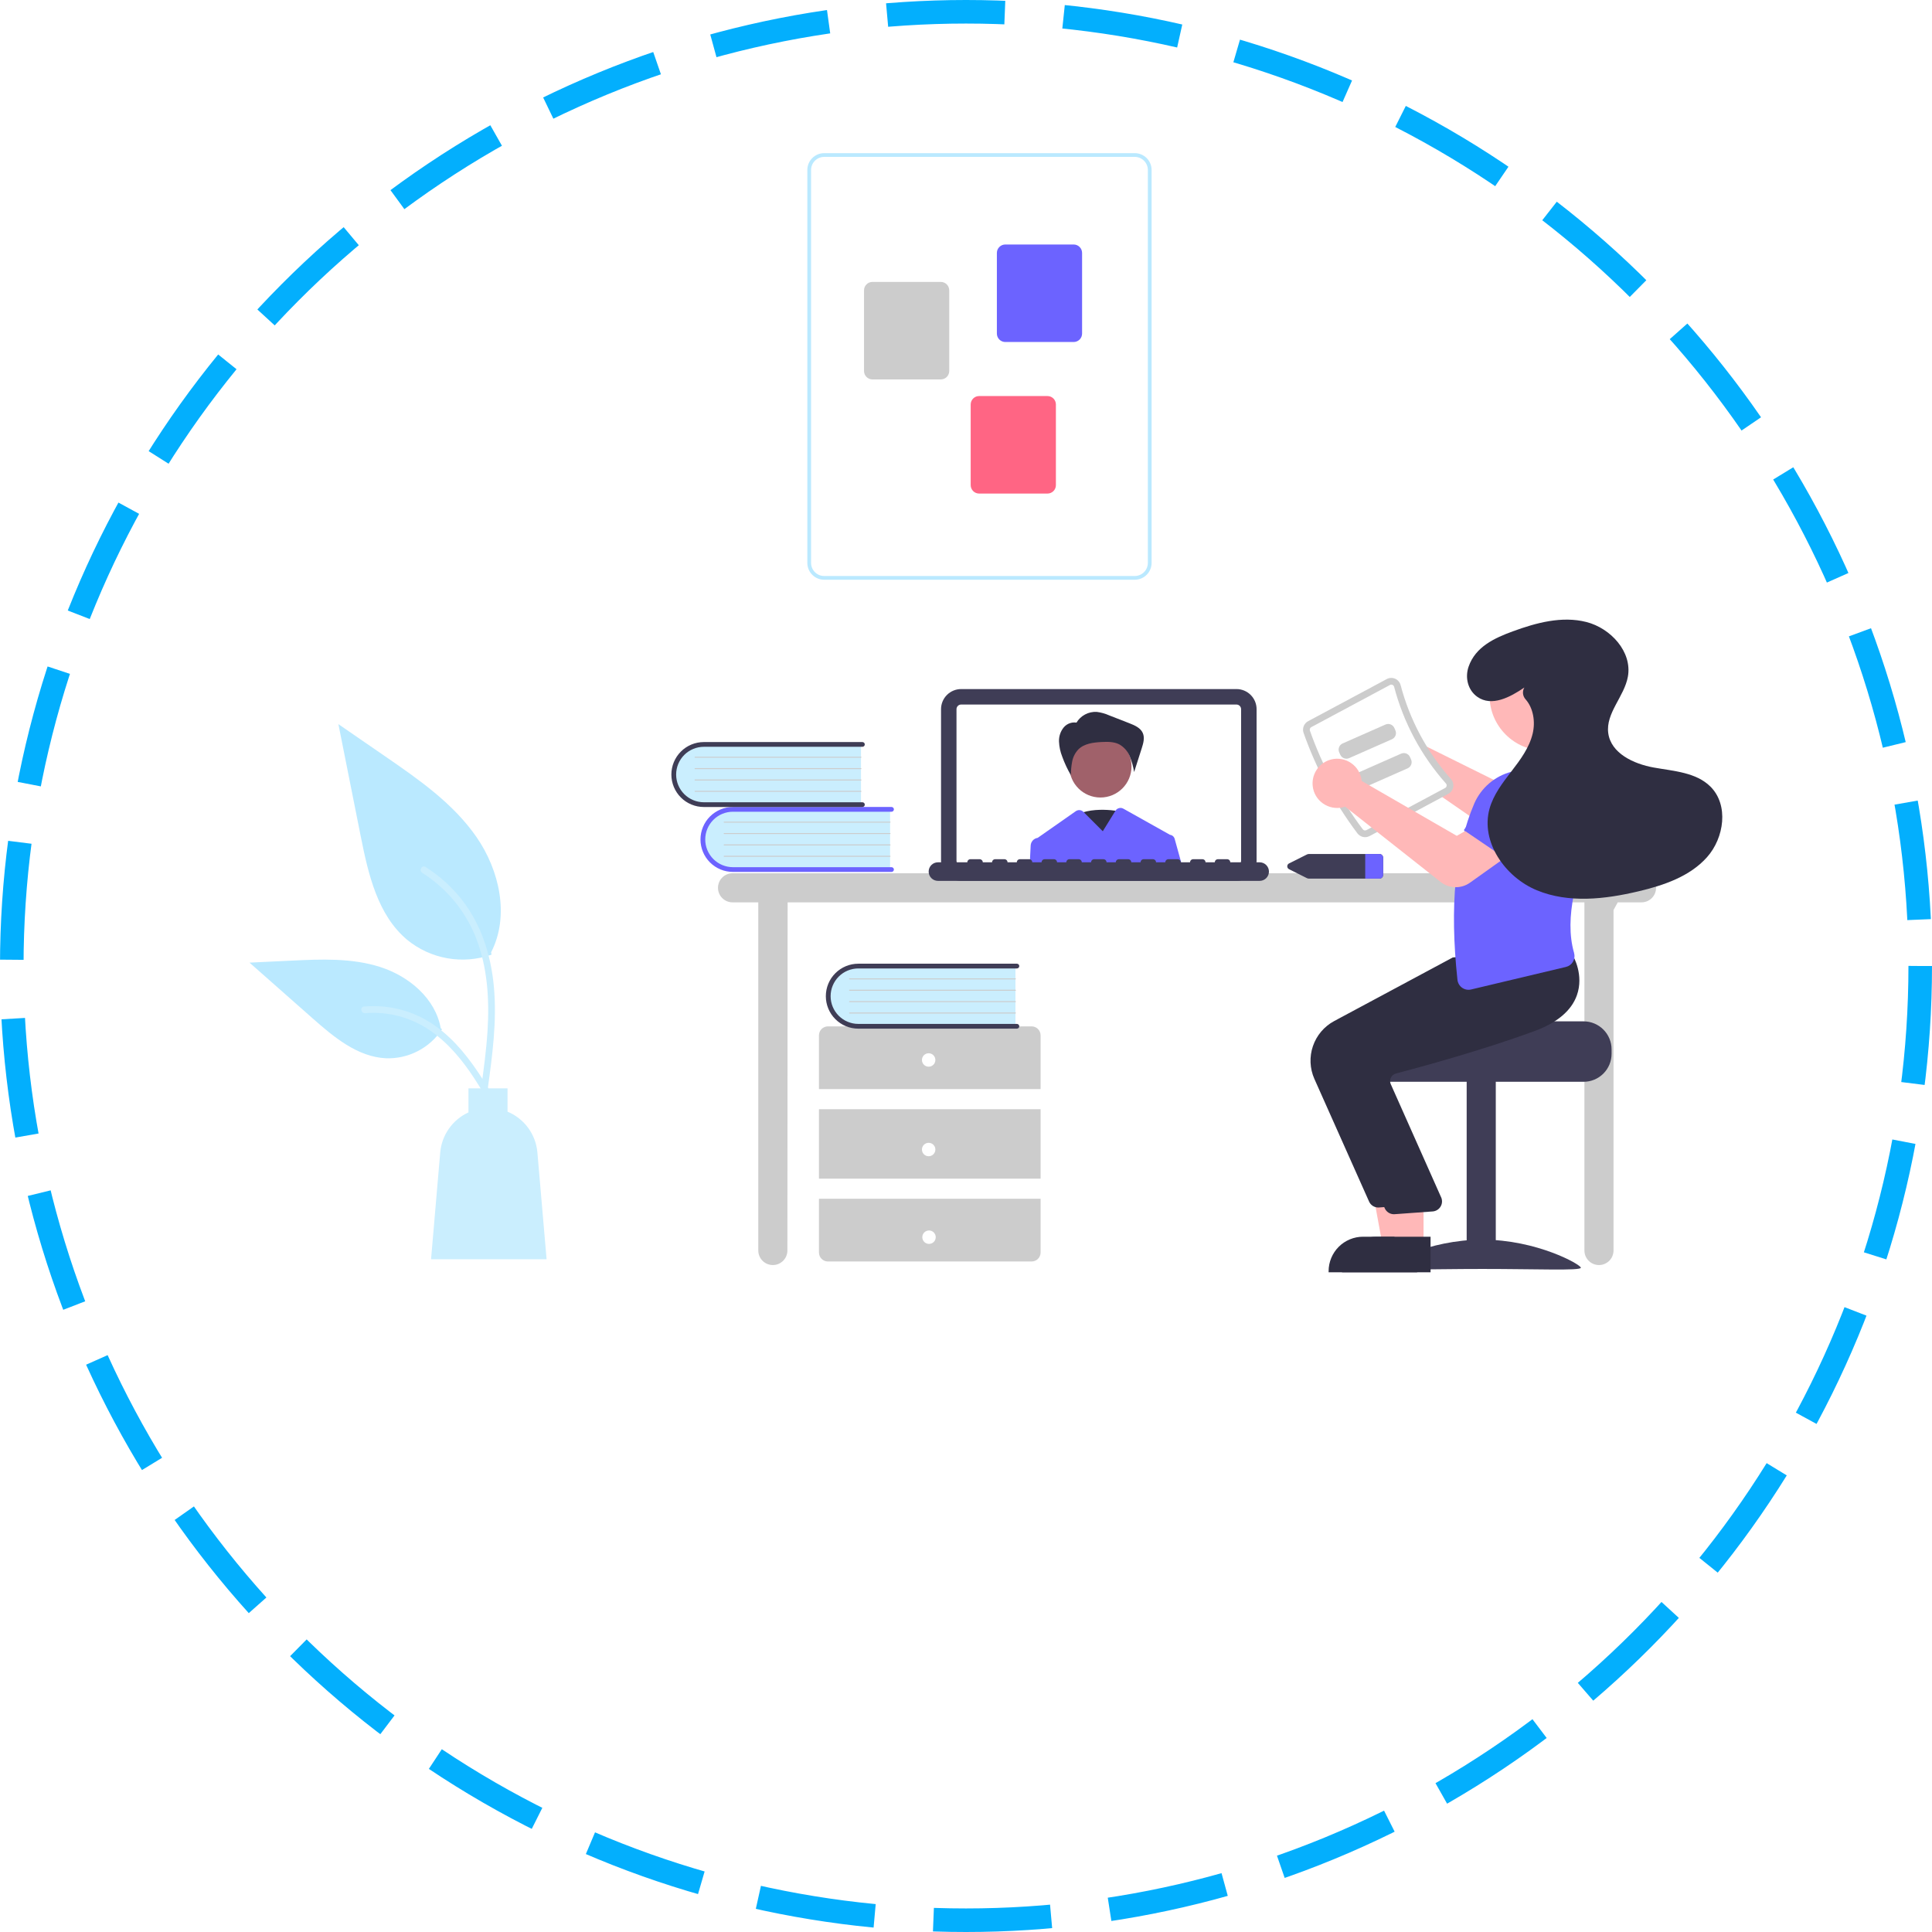 <svg width="164" height="164" viewBox="0 0 164 164" fill="none" xmlns="http://www.w3.org/2000/svg">
<g filter="url(#filter0_dd)">
<circle cx="82" cy="82" r="73" fill="white"/>
</g>
<circle cx="82" cy="82" r="81" stroke="#03AFFD" stroke-width="2" stroke-dasharray="10 5"/>
<path d="M139.342 74.127H62.183C61.855 74.127 61.541 74.257 61.309 74.489C61.077 74.72 60.947 75.034 60.947 75.362C60.947 75.69 61.077 76.004 61.309 76.236C61.541 76.467 61.855 76.597 62.183 76.597H64.368V106.15C64.368 106.477 64.498 106.791 64.73 107.023C64.962 107.255 65.276 107.385 65.603 107.385C65.931 107.385 66.245 107.255 66.477 107.023C66.709 106.791 66.839 106.477 66.839 106.15L66.858 76.597H134.495V106.15C134.495 106.477 134.625 106.791 134.857 107.023C135.089 107.255 135.403 107.385 135.731 107.385C136.058 107.385 136.372 107.255 136.604 107.023C136.836 106.791 136.966 106.477 136.966 106.15V77.249L137.325 76.597H139.342C139.669 76.597 139.983 76.467 140.215 76.236C140.447 76.004 140.577 75.69 140.577 75.362C140.577 75.034 140.447 74.72 140.215 74.489C139.983 74.257 139.669 74.127 139.342 74.127V74.127Z" fill="#CCCCCC"/>
<path d="M104.96 74.773H81.588C81.135 74.773 80.701 74.593 80.381 74.273C80.061 73.953 79.881 73.519 79.881 73.066V60.198C79.881 59.746 80.061 59.312 80.381 58.992C80.701 58.672 81.135 58.492 81.588 58.492H104.96C105.413 58.492 105.847 58.672 106.167 58.992C106.487 59.312 106.667 59.746 106.667 60.198V73.066C106.667 73.519 106.487 73.953 106.167 74.273C105.847 74.593 105.413 74.773 104.96 74.773V74.773Z" fill="#3F3D56"/>
<path d="M104.959 59.805H81.587C81.483 59.806 81.382 59.847 81.309 59.921C81.235 59.995 81.194 60.095 81.193 60.199V73.067C81.194 73.171 81.235 73.271 81.309 73.345C81.382 73.418 81.483 73.46 81.587 73.46H104.959C105.063 73.46 105.163 73.418 105.237 73.345C105.31 73.271 105.352 73.171 105.352 73.067V60.199C105.352 60.095 105.31 59.995 105.237 59.921C105.163 59.847 105.063 59.806 104.959 59.805V59.805Z" fill="white"/>
<path d="M95.267 68.915C95.267 68.915 92.469 68.271 90.93 69.453C89.391 70.635 92.889 73.321 92.889 73.321L95.267 68.915Z" fill="#2F2E41"/>
<path d="M93.411 67.698C94.868 67.698 96.05 66.516 96.05 65.058C96.05 63.601 94.868 62.419 93.411 62.419C91.953 62.419 90.772 63.601 90.772 65.058C90.772 66.516 91.953 67.698 93.411 67.698Z" fill="#A0616A"/>
<path d="M91.369 61.354C91.545 61.055 91.8 60.811 92.107 60.648C92.413 60.485 92.758 60.41 93.104 60.431C93.466 60.476 93.819 60.575 94.152 60.724L95.877 61.397C96.324 61.572 96.813 61.785 97.007 62.223C97.186 62.63 97.052 63.1 96.916 63.523L96.271 65.537C96.199 65.081 96.077 64.635 95.905 64.207C95.731 63.776 95.415 63.416 95.011 63.187C94.563 62.957 94.035 62.962 93.531 62.986C92.819 63.021 92.044 63.111 91.538 63.614C91.269 63.899 91.087 64.255 91.013 64.64C90.939 65.023 90.903 65.412 90.903 65.801C90.61 65.299 90.364 64.772 90.167 64.225C90.005 63.818 89.913 63.386 89.894 62.949C89.877 62.507 90.023 62.075 90.305 61.735C90.448 61.569 90.635 61.446 90.844 61.38C91.053 61.314 91.277 61.308 91.489 61.362L91.369 61.354Z" fill="#2F2E41"/>
<path d="M99.712 71.204C99.687 71.115 99.636 71.035 99.567 70.975C99.496 70.914 99.41 70.876 99.318 70.864C99.312 70.86 99.306 70.856 99.299 70.853L95.359 68.645C95.247 68.582 95.115 68.564 94.99 68.597C94.865 68.629 94.757 68.708 94.689 68.817L93.611 70.562L91.988 68.939L91.963 68.913C91.879 68.83 91.769 68.779 91.652 68.768C91.535 68.758 91.417 68.79 91.321 68.857L88.083 71.124C88.077 71.124 88.071 71.126 88.066 71.126C87.911 71.152 87.769 71.23 87.665 71.347C87.56 71.465 87.498 71.614 87.49 71.771L87.406 73.46H100.337L99.712 71.204Z" fill="#6C63FF"/>
<path d="M106.928 73.198H104.433C104.433 73.128 104.406 73.061 104.356 73.012C104.307 72.963 104.24 72.935 104.171 72.935H103.383C103.313 72.935 103.246 72.963 103.197 73.012C103.148 73.061 103.12 73.128 103.12 73.198H102.332C102.332 73.128 102.305 73.061 102.256 73.012C102.206 72.963 102.139 72.935 102.07 72.935H101.282C101.212 72.935 101.146 72.963 101.096 73.012C101.047 73.061 101.019 73.128 101.019 73.198H100.232C100.232 73.128 100.204 73.061 100.155 73.012C100.105 72.963 100.039 72.935 99.969 72.935H99.181C99.112 72.935 99.045 72.963 98.995 73.012C98.946 73.061 98.918 73.128 98.918 73.198H98.131C98.131 73.128 98.103 73.061 98.054 73.012C98.004 72.963 97.938 72.935 97.868 72.935H97.08C97.011 72.935 96.944 72.963 96.895 73.012C96.845 73.061 96.818 73.128 96.818 73.198H96.03C96.03 73.128 96.002 73.061 95.953 73.012C95.904 72.963 95.837 72.935 95.767 72.935H94.979C94.91 72.935 94.843 72.963 94.794 73.012C94.744 73.061 94.717 73.128 94.717 73.198H93.929C93.929 73.128 93.901 73.061 93.852 73.012C93.803 72.963 93.736 72.935 93.666 72.935H92.879C92.809 72.935 92.742 72.963 92.693 73.012C92.644 73.061 92.616 73.128 92.616 73.198H91.828C91.828 73.128 91.8 73.061 91.751 73.012C91.702 72.963 91.635 72.935 91.565 72.935H90.778C90.708 72.935 90.641 72.963 90.592 73.012C90.543 73.061 90.515 73.128 90.515 73.198H89.727C89.727 73.128 89.7 73.061 89.65 73.012C89.601 72.963 89.534 72.935 89.465 72.935H88.677C88.607 72.935 88.54 72.963 88.491 73.012C88.442 73.061 88.414 73.128 88.414 73.198H87.626C87.626 73.128 87.599 73.061 87.549 73.012C87.5 72.963 87.433 72.935 87.364 72.935H86.576C86.506 72.935 86.439 72.963 86.39 73.012C86.341 73.061 86.313 73.128 86.313 73.198H85.525C85.525 73.128 85.498 73.061 85.448 73.012C85.399 72.963 85.332 72.935 85.263 72.935H84.475C84.405 72.935 84.338 72.963 84.289 73.012C84.24 73.061 84.212 73.128 84.212 73.198H83.424C83.424 73.128 83.397 73.061 83.348 73.012C83.298 72.963 83.232 72.935 83.162 72.935H82.374C82.304 72.935 82.238 72.963 82.188 73.012C82.139 73.061 82.112 73.128 82.112 73.198H79.617C79.408 73.198 79.208 73.281 79.06 73.429C78.913 73.577 78.83 73.777 78.83 73.986C78.83 74.195 78.913 74.395 79.06 74.542C79.208 74.69 79.408 74.773 79.617 74.774H106.928C107.137 74.774 107.337 74.691 107.485 74.543C107.633 74.395 107.716 74.195 107.716 73.986C107.716 73.777 107.633 73.576 107.485 73.429C107.337 73.281 107.137 73.198 106.928 73.198V73.198Z" fill="#3F3D56"/>
<path d="M75.556 68.623V73.854H62.45C62.099 73.866 61.749 73.808 61.421 73.681C61.093 73.556 60.794 73.365 60.541 73.121C60.288 72.877 60.087 72.584 59.95 72.261C59.813 71.937 59.742 71.59 59.742 71.238C59.742 70.887 59.813 70.539 59.95 70.216C60.087 69.892 60.288 69.6 60.541 69.356C60.794 69.112 61.093 68.921 61.421 68.795C61.749 68.669 62.099 68.611 62.45 68.623H75.556Z" fill="#CAEEFE"/>
<path d="M75.879 73.813C75.879 73.867 75.858 73.918 75.82 73.955C75.782 73.993 75.731 74.014 75.678 74.014H62.217C61.486 74.014 60.785 73.724 60.268 73.207C59.751 72.69 59.461 71.989 59.461 71.258C59.461 70.527 59.751 69.826 60.268 69.309C60.785 68.792 61.486 68.501 62.217 68.501H75.678C75.731 68.501 75.782 68.523 75.82 68.56C75.858 68.598 75.879 68.649 75.879 68.703C75.879 68.756 75.858 68.807 75.82 68.845C75.782 68.883 75.731 68.904 75.678 68.904H62.217C61.593 68.904 60.995 69.153 60.554 69.594C60.113 70.035 59.865 70.634 59.865 71.258C59.865 71.882 60.113 72.48 60.554 72.922C60.995 73.363 61.593 73.611 62.217 73.612H75.678C75.731 73.612 75.782 73.633 75.82 73.671C75.858 73.709 75.879 73.76 75.879 73.813V73.813Z" fill="#6C63FF"/>
<path d="M75.556 69.83H61.472C61.467 69.83 61.462 69.829 61.457 69.827C61.452 69.825 61.447 69.822 61.444 69.818C61.44 69.814 61.437 69.81 61.435 69.805C61.433 69.8 61.432 69.795 61.432 69.79C61.432 69.784 61.433 69.779 61.435 69.774C61.437 69.769 61.44 69.765 61.444 69.761C61.447 69.757 61.452 69.754 61.457 69.752C61.462 69.75 61.467 69.749 61.472 69.749H75.556C75.567 69.749 75.577 69.754 75.584 69.761C75.592 69.769 75.596 69.779 75.596 69.79C75.596 69.8 75.592 69.81 75.584 69.818C75.577 69.825 75.567 69.83 75.556 69.83V69.83Z" fill="#CCCCCC"/>
<path d="M75.556 70.796H61.472C61.467 70.796 61.462 70.795 61.457 70.793C61.452 70.791 61.447 70.788 61.444 70.784C61.44 70.78 61.437 70.776 61.435 70.771C61.433 70.766 61.432 70.761 61.432 70.755C61.432 70.75 61.433 70.745 61.435 70.74C61.437 70.735 61.44 70.731 61.444 70.727C61.447 70.723 61.452 70.72 61.457 70.718C61.462 70.716 61.467 70.715 61.472 70.715H75.556C75.567 70.715 75.577 70.719 75.584 70.727C75.592 70.734 75.596 70.745 75.596 70.755C75.596 70.766 75.592 70.776 75.584 70.784C75.577 70.791 75.567 70.796 75.556 70.796V70.796Z" fill="#CCCCCC"/>
<path d="M75.556 71.761H61.472C61.467 71.761 61.462 71.76 61.457 71.758C61.452 71.756 61.447 71.753 61.444 71.749C61.44 71.746 61.437 71.741 61.435 71.736C61.433 71.731 61.432 71.726 61.432 71.721C61.432 71.715 61.433 71.71 61.435 71.705C61.437 71.7 61.44 71.696 61.444 71.692C61.447 71.688 61.452 71.685 61.457 71.683C61.462 71.681 61.467 71.68 61.472 71.68H75.556C75.567 71.68 75.577 71.685 75.584 71.692C75.592 71.7 75.596 71.71 75.596 71.721C75.596 71.731 75.592 71.742 75.584 71.749C75.577 71.757 75.567 71.761 75.556 71.761V71.761Z" fill="#CCCCCC"/>
<path d="M75.556 72.727H61.472C61.467 72.727 61.462 72.726 61.457 72.724C61.452 72.722 61.447 72.719 61.444 72.715C61.44 72.712 61.437 72.707 61.435 72.702C61.433 72.697 61.432 72.692 61.432 72.687C61.432 72.681 61.433 72.676 61.435 72.671C61.437 72.666 61.44 72.662 61.444 72.658C61.447 72.654 61.452 72.651 61.457 72.65C61.462 72.647 61.467 72.646 61.472 72.647H75.556C75.567 72.647 75.577 72.651 75.584 72.658C75.592 72.666 75.596 72.676 75.596 72.687C75.596 72.697 75.592 72.707 75.584 72.715C75.577 72.723 75.567 72.727 75.556 72.727Z" fill="#CCCCCC"/>
<path d="M73.086 63.111V68.342H59.98C59.629 68.354 59.279 68.296 58.95 68.17C58.623 68.044 58.323 67.853 58.071 67.609C57.818 67.365 57.617 67.073 57.48 66.749C57.342 66.426 57.272 66.078 57.272 65.727C57.272 65.375 57.342 65.027 57.48 64.704C57.617 64.381 57.818 64.088 58.071 63.844C58.323 63.6 58.623 63.409 58.95 63.283C59.279 63.157 59.629 63.099 59.98 63.111H73.086Z" fill="#CAEEFE"/>
<path d="M73.408 68.302C73.408 68.356 73.387 68.407 73.349 68.444C73.311 68.482 73.26 68.503 73.207 68.503H59.747C59.385 68.503 59.026 68.432 58.692 68.293C58.357 68.155 58.053 67.952 57.798 67.696C57.542 67.44 57.339 67.136 57.2 66.802C57.062 66.467 56.99 66.109 56.99 65.747C56.99 65.385 57.062 65.026 57.2 64.692C57.339 64.358 57.542 64.054 57.798 63.798C58.053 63.542 58.357 63.339 58.692 63.2C59.026 63.062 59.385 62.99 59.747 62.99H73.207C73.26 62.99 73.311 63.012 73.349 63.049C73.387 63.087 73.408 63.138 73.408 63.192C73.408 63.245 73.387 63.296 73.349 63.334C73.311 63.372 73.26 63.393 73.207 63.393H59.747C59.123 63.393 58.525 63.642 58.084 64.083C57.642 64.525 57.395 65.123 57.395 65.747C57.395 66.371 57.642 66.969 58.084 67.411C58.525 67.852 59.123 68.1 59.747 68.101H73.207C73.26 68.101 73.311 68.122 73.349 68.16C73.387 68.198 73.408 68.249 73.408 68.302V68.302Z" fill="#3F3D56"/>
<path d="M73.085 64.319H59.002C58.996 64.319 58.991 64.317 58.986 64.316C58.981 64.314 58.977 64.311 58.973 64.307C58.969 64.303 58.966 64.299 58.964 64.294C58.962 64.289 58.961 64.284 58.961 64.278C58.961 64.273 58.962 64.268 58.964 64.263C58.966 64.258 58.969 64.254 58.973 64.25C58.977 64.246 58.981 64.243 58.986 64.241C58.991 64.239 58.996 64.238 59.002 64.238H73.085C73.096 64.238 73.106 64.242 73.114 64.25C73.121 64.257 73.125 64.268 73.125 64.278C73.125 64.289 73.121 64.299 73.114 64.307C73.106 64.314 73.096 64.318 73.085 64.319V64.319Z" fill="#CCCCCC"/>
<path d="M73.085 65.284H59.002C58.996 65.284 58.991 65.283 58.986 65.281C58.981 65.279 58.977 65.276 58.973 65.273C58.969 65.269 58.966 65.264 58.964 65.26C58.962 65.255 58.961 65.249 58.961 65.244C58.961 65.239 58.962 65.234 58.964 65.229C58.966 65.224 58.969 65.219 58.973 65.216C58.977 65.212 58.981 65.209 58.986 65.207C58.991 65.205 58.996 65.204 59.002 65.204H73.085C73.096 65.204 73.106 65.208 73.114 65.216C73.121 65.223 73.125 65.234 73.125 65.244C73.125 65.255 73.121 65.265 73.114 65.272C73.106 65.28 73.096 65.284 73.085 65.284V65.284Z" fill="#CCCCCC"/>
<path d="M73.085 66.25H59.002C58.996 66.25 58.991 66.249 58.986 66.247C58.981 66.245 58.977 66.242 58.973 66.238C58.969 66.234 58.966 66.23 58.964 66.225C58.962 66.22 58.961 66.215 58.961 66.209C58.961 66.204 58.962 66.199 58.964 66.194C58.966 66.189 58.969 66.185 58.973 66.181C58.977 66.177 58.981 66.174 58.986 66.172C58.991 66.17 58.996 66.169 59.002 66.169H73.085C73.096 66.169 73.106 66.174 73.114 66.181C73.121 66.189 73.125 66.199 73.125 66.209C73.125 66.22 73.121 66.23 73.114 66.238C73.106 66.245 73.096 66.25 73.085 66.25V66.25Z" fill="#CCCCCC"/>
<path d="M73.085 67.215H59.002C58.996 67.215 58.991 67.214 58.986 67.212C58.981 67.21 58.977 67.207 58.973 67.204C58.969 67.2 58.966 67.195 58.964 67.191C58.962 67.186 58.961 67.18 58.961 67.175C58.961 67.17 58.962 67.164 58.964 67.159C58.966 67.155 58.969 67.15 58.973 67.147C58.977 67.143 58.981 67.14 58.986 67.138C58.991 67.136 58.996 67.135 59.002 67.135H73.085C73.096 67.135 73.106 67.139 73.114 67.147C73.121 67.154 73.125 67.164 73.125 67.175C73.125 67.186 73.121 67.196 73.114 67.203C73.106 67.211 73.096 67.215 73.085 67.215Z" fill="#CCCCCC"/>
<path d="M88.332 92.448V87.887C88.332 87.685 88.252 87.492 88.109 87.349C87.967 87.207 87.774 87.126 87.572 87.126H70.278C70.076 87.126 69.883 87.207 69.74 87.349C69.598 87.492 69.518 87.685 69.518 87.887V92.448H88.332Z" fill="#CCCCCC"/>
<path d="M88.332 94.158H69.518V100.05H88.332V94.158Z" fill="#CCCCCC"/>
<path d="M69.518 101.76V106.321C69.518 106.523 69.598 106.716 69.74 106.859C69.883 107.001 70.076 107.082 70.278 107.082H87.572C87.774 107.082 87.967 107.001 88.109 106.859C88.252 106.716 88.332 106.523 88.332 106.321V101.76H69.518Z" fill="#CCCCCC"/>
<path d="M78.83 90.547C79.145 90.547 79.4 90.292 79.4 89.977C79.4 89.662 79.145 89.407 78.83 89.407C78.515 89.407 78.26 89.662 78.26 89.977C78.26 90.292 78.515 90.547 78.83 90.547Z" fill="white"/>
<path d="M78.83 98.149C79.145 98.149 79.4 97.894 79.4 97.579C79.4 97.264 79.145 97.009 78.83 97.009C78.515 97.009 78.26 97.264 78.26 97.579C78.26 97.894 78.515 98.149 78.83 98.149Z" fill="white"/>
<path d="M78.861 105.59C79.176 105.59 79.431 105.335 79.431 105.02C79.431 104.705 79.176 104.45 78.861 104.45C78.546 104.45 78.291 104.705 78.291 105.02C78.291 105.335 78.546 105.59 78.861 105.59Z" fill="white"/>
<path d="M86.199 81.926V87.157H73.093C72.742 87.169 72.392 87.111 72.064 86.985C71.736 86.859 71.436 86.668 71.184 86.424C70.931 86.18 70.73 85.887 70.593 85.564C70.456 85.241 70.385 84.893 70.385 84.541C70.385 84.19 70.456 83.842 70.593 83.519C70.73 83.195 70.931 82.903 71.184 82.659C71.436 82.415 71.736 82.224 72.064 82.098C72.392 81.972 72.742 81.914 73.093 81.926H86.199Z" fill="#CAEEFE"/>
<path d="M86.522 87.117C86.522 87.17 86.501 87.221 86.463 87.259C86.425 87.297 86.374 87.318 86.32 87.318H72.86C72.498 87.318 72.139 87.247 71.805 87.109C71.47 86.971 71.166 86.767 70.91 86.511C70.653 86.255 70.45 85.951 70.312 85.617C70.173 85.282 70.102 84.924 70.102 84.562C70.102 84.199 70.173 83.841 70.312 83.506C70.45 83.172 70.653 82.868 70.91 82.612C71.166 82.356 71.47 82.153 71.805 82.014C72.139 81.876 72.498 81.805 72.86 81.805H86.32C86.374 81.805 86.425 81.826 86.463 81.864C86.501 81.902 86.522 81.953 86.522 82.006C86.522 82.06 86.501 82.111 86.463 82.149C86.425 82.186 86.374 82.208 86.32 82.208H72.86C72.236 82.208 71.638 82.456 71.197 82.898C70.756 83.339 70.508 83.938 70.508 84.562C70.508 85.186 70.756 85.784 71.197 86.225C71.638 86.667 72.236 86.915 72.86 86.916H86.32C86.374 86.916 86.425 86.937 86.463 86.975C86.501 87.012 86.522 87.064 86.522 87.117V87.117Z" fill="#3F3D56"/>
<path d="M86.199 83.133H72.115C72.109 83.133 72.104 83.132 72.099 83.13C72.094 83.128 72.09 83.125 72.086 83.121C72.082 83.118 72.079 83.113 72.077 83.108C72.075 83.103 72.074 83.098 72.074 83.093C72.074 83.087 72.075 83.082 72.077 83.077C72.079 83.072 72.082 83.068 72.086 83.064C72.09 83.06 72.094 83.058 72.099 83.055C72.104 83.053 72.109 83.052 72.115 83.052H86.199C86.209 83.053 86.219 83.057 86.227 83.064C86.234 83.072 86.239 83.082 86.239 83.093C86.239 83.103 86.234 83.114 86.227 83.121C86.219 83.129 86.209 83.133 86.199 83.133V83.133Z" fill="#CCCCCC"/>
<path d="M86.199 84.099H72.115C72.109 84.099 72.104 84.098 72.099 84.096C72.094 84.094 72.09 84.091 72.086 84.087C72.082 84.083 72.079 84.079 72.077 84.074C72.075 84.069 72.074 84.064 72.074 84.059C72.074 84.053 72.075 84.048 72.077 84.043C72.079 84.038 72.082 84.034 72.086 84.03C72.09 84.026 72.094 84.023 72.099 84.021C72.104 84.019 72.109 84.018 72.115 84.018H86.199C86.209 84.018 86.219 84.023 86.227 84.03C86.234 84.038 86.239 84.048 86.239 84.059C86.239 84.069 86.234 84.079 86.227 84.087C86.219 84.094 86.209 84.099 86.199 84.099V84.099Z" fill="#CCCCCC"/>
<path d="M86.199 85.065H72.115C72.109 85.065 72.104 85.064 72.099 85.062C72.094 85.06 72.09 85.057 72.086 85.053C72.082 85.049 72.079 85.045 72.077 85.04C72.075 85.035 72.074 85.03 72.074 85.024C72.074 85.019 72.075 85.014 72.077 85.009C72.079 85.004 72.082 85 72.086 84.996C72.09 84.992 72.094 84.989 72.099 84.987C72.104 84.985 72.109 84.984 72.115 84.984H86.199C86.209 84.984 86.219 84.989 86.227 84.996C86.234 85.004 86.239 85.014 86.239 85.024C86.239 85.035 86.234 85.045 86.227 85.053C86.219 85.06 86.209 85.064 86.199 85.065V85.065Z" fill="#CCCCCC"/>
<path d="M86.199 86.03H72.115C72.109 86.03 72.104 86.029 72.099 86.027C72.094 86.025 72.09 86.022 72.086 86.019C72.082 86.015 72.079 86.01 72.077 86.005C72.075 86.001 72.074 85.995 72.074 85.99C72.074 85.985 72.075 85.979 72.077 85.975C72.079 85.97 72.082 85.965 72.086 85.961C72.09 85.958 72.094 85.955 72.099 85.953C72.104 85.951 72.109 85.95 72.115 85.95H86.199C86.209 85.95 86.219 85.954 86.227 85.962C86.234 85.969 86.239 85.979 86.239 85.99C86.239 86.001 86.234 86.011 86.227 86.018C86.219 86.026 86.209 86.03 86.199 86.03V86.03Z" fill="#CCCCCC"/>
<path d="M68.531 47.783V14.429C68.532 14.05 68.682 13.687 68.95 13.419C69.218 13.151 69.582 13 69.961 13H96.326C96.705 13 97.068 13.151 97.336 13.419C97.604 13.687 97.755 14.05 97.755 14.429V47.783C97.755 48.162 97.604 48.525 97.336 48.793C97.068 49.061 96.705 49.212 96.326 49.212H69.961C69.582 49.212 69.218 49.061 68.95 48.793C68.682 48.525 68.532 48.162 68.531 47.783V47.783ZM69.961 13.318C69.666 13.318 69.383 13.435 69.175 13.644C68.966 13.852 68.849 14.135 68.849 14.429V47.783C68.849 48.077 68.966 48.36 69.175 48.568C69.383 48.777 69.666 48.894 69.961 48.894H96.326C96.62 48.894 96.903 48.777 97.111 48.568C97.32 48.36 97.437 48.077 97.437 47.783V14.429C97.437 14.135 97.32 13.852 97.111 13.644C96.903 13.435 96.62 13.318 96.326 13.318H69.961Z" fill="#BAE9FF"/>
<path d="M84.621 28.317V21.469C84.621 21.279 84.697 21.098 84.831 20.964C84.965 20.83 85.146 20.754 85.336 20.754H91.139C91.329 20.754 91.51 20.83 91.644 20.964C91.778 21.098 91.854 21.279 91.854 21.469V28.317C91.854 28.507 91.778 28.689 91.644 28.823C91.51 28.956 91.329 29.032 91.139 29.032H85.336C85.146 29.032 84.965 28.956 84.831 28.823C84.697 28.689 84.621 28.507 84.621 28.317V28.317Z" fill="#6C63FF"/>
<path d="M73.344 31.494V24.645C73.344 24.456 73.419 24.274 73.553 24.14C73.687 24.006 73.869 23.931 74.058 23.93H79.862C80.051 23.931 80.233 24.006 80.367 24.14C80.501 24.274 80.576 24.456 80.577 24.645V31.494C80.576 31.683 80.501 31.865 80.367 31.999C80.233 32.133 80.051 32.208 79.862 32.208H74.058C73.869 32.208 73.687 32.133 73.553 31.999C73.419 31.865 73.344 31.683 73.344 31.494V31.494Z" fill="#CCCCCC"/>
<path d="M82.398 41.182V34.334C82.399 34.144 82.474 33.962 82.608 33.828C82.742 33.694 82.924 33.619 83.113 33.619H88.917C89.106 33.619 89.288 33.694 89.422 33.828C89.556 33.962 89.631 34.144 89.631 34.334V41.182C89.631 41.372 89.556 41.553 89.422 41.687C89.288 41.821 89.106 41.897 88.917 41.897H83.113C82.924 41.897 82.742 41.821 82.608 41.687C82.474 41.553 82.399 41.372 82.398 41.182V41.182Z" fill="#FF6584"/>
<path d="M117.079 72.493H111.107C111.051 72.493 110.995 72.506 110.944 72.531L109.437 73.285C109.387 73.306 109.345 73.341 109.315 73.386C109.285 73.431 109.27 73.484 109.27 73.538C109.27 73.592 109.285 73.645 109.315 73.689C109.345 73.734 109.387 73.77 109.437 73.791L110.944 74.545C110.995 74.57 111.051 74.583 111.107 74.583H117.079C117.161 74.588 117.242 74.56 117.304 74.506C117.365 74.451 117.403 74.375 117.409 74.292V72.784C117.403 72.701 117.365 72.625 117.304 72.57C117.242 72.516 117.161 72.488 117.079 72.493Z" fill="#3F3D56"/>
<path d="M117.409 72.784V74.293C117.403 74.375 117.365 74.451 117.303 74.506C117.241 74.56 117.161 74.588 117.078 74.583H115.889V72.493H117.078C117.161 72.488 117.241 72.516 117.303 72.57C117.365 72.625 117.403 72.701 117.409 72.784V72.784Z" fill="#6C63FF"/>
<path d="M117.034 61.204C117.304 61.087 117.596 61.029 117.891 61.033C118.185 61.037 118.476 61.103 118.743 61.227C119.01 61.351 119.248 61.53 119.441 61.753C119.634 61.975 119.778 62.236 119.864 62.518C119.89 62.607 119.911 62.699 119.925 62.791L128.275 66.931L130.207 65.651L132.612 68.419L129.661 70.815C129.306 71.101 128.869 71.265 128.413 71.283C127.958 71.3 127.509 71.171 127.133 70.913L118.661 65.054C118.598 65.081 118.534 65.104 118.468 65.124C118.186 65.21 117.889 65.234 117.597 65.197C117.305 65.16 117.024 65.061 116.773 64.907C116.521 64.754 116.305 64.549 116.138 64.306C115.972 64.063 115.858 63.787 115.806 63.497C115.79 63.413 115.78 63.328 115.775 63.243C115.751 62.815 115.859 62.39 116.084 62.026C116.309 61.661 116.641 61.374 117.034 61.204V61.204Z" fill="#FFB8B8"/>
<path d="M134.425 86.698H125.301C125.301 86.96 115.898 87.173 115.898 87.173C115.75 87.284 115.615 87.412 115.497 87.553C115.139 87.979 114.944 88.518 114.945 89.074V89.454C114.946 90.084 115.196 90.688 115.641 91.133C116.087 91.579 116.691 91.829 117.321 91.829H134.425C135.055 91.829 135.659 91.579 136.104 91.133C136.55 90.688 136.8 90.084 136.801 89.454V89.074C136.8 88.444 136.549 87.84 136.104 87.395C135.659 86.95 135.055 86.699 134.425 86.698V86.698Z" fill="#3F3D56"/>
<path d="M124.5 107.699H126.971V91.736H124.5V107.699Z" fill="#3F3D56"/>
<path d="M117.469 107.612C117.469 107.879 121.213 107.716 125.831 107.716C130.449 107.716 134.193 107.879 134.193 107.612C134.193 107.345 130.449 105.229 125.831 105.229C121.213 105.229 117.469 107.345 117.469 107.612Z" fill="#3F3D56"/>
<path d="M119.698 105.741L117.368 105.741L116.26 99.698L119.698 99.698L119.698 105.741Z" fill="#FFB8B8"/>
<path d="M120.294 108L112.781 108V107.905C112.781 107.521 112.857 107.14 113.004 106.786C113.151 106.431 113.366 106.108 113.638 105.837C113.909 105.565 114.232 105.35 114.586 105.203C114.941 105.056 115.321 104.98 115.705 104.98H115.706L120.294 104.981L120.294 108Z" fill="#2F2E41"/>
<path d="M116.215 101.994L111.57 91.578C111.182 90.7 111.139 89.708 111.45 88.8C111.76 87.892 112.401 87.134 113.246 86.678L123.321 81.275L127.918 80.884L132.159 80.499L132.189 80.551C132.229 80.617 133.14 82.192 132.524 83.918C132.057 85.228 130.84 86.252 128.91 86.96C124.403 88.612 119.196 90.025 117.167 90.555C117.078 90.578 116.994 90.62 116.921 90.677C116.849 90.735 116.79 90.807 116.747 90.889C116.704 90.971 116.679 91.06 116.673 91.151C116.666 91.243 116.679 91.335 116.71 91.421L121.025 101.116C121.07 101.239 121.086 101.371 121.073 101.501C121.059 101.632 121.015 101.757 120.945 101.868C120.875 101.978 120.781 102.071 120.669 102.14C120.557 102.208 120.432 102.25 120.301 102.262L117.077 102.497C117.049 102.5 117.022 102.501 116.995 102.501C116.83 102.501 116.668 102.453 116.53 102.363C116.391 102.273 116.282 102.145 116.215 101.994V101.994Z" fill="#2F2E41"/>
<path d="M120.839 105.741L118.509 105.741L117.4 99.698L120.839 99.698L120.839 105.741Z" fill="#FFB8B8"/>
<path d="M121.435 108L113.922 108V107.905C113.922 107.521 113.998 107.14 114.144 106.786C114.291 106.431 114.507 106.108 114.778 105.837C115.05 105.565 115.372 105.35 115.727 105.203C116.082 105.056 116.462 104.98 116.846 104.98H116.846L121.435 104.981L121.435 108Z" fill="#2F2E41"/>
<path d="M117.545 102.564L112.9 92.148C112.512 91.27 112.469 90.279 112.78 89.371C113.09 88.463 113.731 87.705 114.576 87.248L124.651 81.846L129.248 81.455L133.489 81.069L133.52 81.121C133.559 81.187 134.47 82.762 133.854 84.489C133.387 85.799 132.171 86.822 130.24 87.53C125.733 89.183 120.527 90.595 118.497 91.125C118.408 91.148 118.324 91.19 118.251 91.248C118.179 91.305 118.12 91.377 118.077 91.46C118.035 91.541 118.009 91.63 118.003 91.722C117.996 91.813 118.009 91.905 118.04 91.992L122.355 101.687C122.4 101.81 122.416 101.941 122.403 102.072C122.389 102.202 122.345 102.327 122.275 102.438C122.205 102.549 122.111 102.642 121.999 102.71C121.887 102.779 121.762 102.821 121.631 102.833L118.407 103.067C118.379 103.07 118.352 103.071 118.325 103.071C118.16 103.071 117.998 103.023 117.86 102.933C117.721 102.843 117.612 102.715 117.545 102.564V102.564Z" fill="#2F2E41"/>
<path d="M115.229 70.744C113.277 68.148 111.734 65.268 110.653 62.205C110.591 62.022 110.595 61.822 110.666 61.642C110.737 61.462 110.869 61.313 111.039 61.221L117.719 57.642C117.827 57.584 117.947 57.551 118.069 57.546C118.192 57.541 118.314 57.564 118.427 57.613C118.541 57.663 118.643 57.738 118.724 57.833C118.805 57.928 118.863 58.041 118.894 58.161C119.672 61.113 121.133 63.84 123.16 66.123C123.244 66.216 123.305 66.326 123.339 66.446C123.373 66.566 123.379 66.693 123.357 66.816C123.336 66.937 123.288 67.051 123.216 67.15C123.144 67.25 123.05 67.332 122.941 67.389L116.262 70.968C116.091 71.059 115.894 71.087 115.704 71.046C115.515 71.005 115.347 70.898 115.229 70.744V70.744Z" fill="#CCCCCC"/>
<path d="M115.685 70.402C115.721 70.447 115.771 70.478 115.828 70.49C115.884 70.501 115.942 70.493 115.993 70.466L122.672 66.887C122.705 66.87 122.733 66.846 122.755 66.816C122.776 66.787 122.79 66.752 122.797 66.716C122.803 66.678 122.802 66.639 122.791 66.602C122.78 66.565 122.761 66.531 122.735 66.502C120.648 64.153 119.144 61.345 118.343 58.306C118.334 58.269 118.316 58.234 118.291 58.204C118.266 58.175 118.235 58.151 118.199 58.136C118.166 58.121 118.129 58.114 118.093 58.116C118.056 58.117 118.02 58.127 117.988 58.145L111.309 61.724C111.259 61.751 111.219 61.795 111.198 61.849C111.176 61.902 111.174 61.961 111.191 62.016C112.253 65.024 113.768 67.852 115.685 70.402V70.402Z" fill="white"/>
<path d="M137.419 69.79L132.188 71.777L130.911 68.23C130.741 67.759 130.743 67.243 130.917 66.773C131.091 66.304 131.426 65.911 131.861 65.664V65.664C132.302 65.415 132.817 65.331 133.314 65.428C133.811 65.525 134.257 65.796 134.572 66.194L137.419 69.79Z" fill="#6C63FF"/>
<path d="M124.113 83.846C124.003 83.768 123.911 83.668 123.843 83.551C123.774 83.435 123.732 83.305 123.717 83.171C123.047 76.917 123.514 72.022 125.144 68.208C125.431 67.55 125.863 66.966 126.409 66.499C126.954 66.032 127.598 65.695 128.292 65.513L132.521 65.3L132.543 65.31C133.497 65.778 134.275 66.54 134.762 67.485C135.249 68.429 135.418 69.505 135.245 70.553C133.885 74.138 132.746 77.871 133.615 80.882C133.651 81.008 133.662 81.14 133.646 81.27C133.63 81.4 133.588 81.525 133.523 81.639C133.459 81.749 133.374 81.844 133.272 81.919C133.17 81.995 133.054 82.049 132.931 82.078L124.877 83.993C124.746 84.025 124.611 84.027 124.479 84.002C124.347 83.977 124.223 83.923 124.113 83.846Z" fill="#6C63FF"/>
<path d="M131.111 63.72C133.689 63.72 135.779 61.63 135.779 59.052C135.779 56.474 133.689 54.385 131.111 54.385C128.533 54.385 126.443 56.474 126.443 59.052C126.443 61.63 128.533 63.72 131.111 63.72Z" fill="#FFB8B8"/>
<path d="M118.159 62.75L114.521 64.356C114.383 64.416 114.226 64.42 114.085 64.365C113.944 64.311 113.83 64.202 113.769 64.064L113.679 63.86C113.618 63.722 113.615 63.565 113.669 63.424C113.724 63.283 113.832 63.17 113.971 63.108L117.608 61.503C117.747 61.442 117.904 61.438 118.045 61.493C118.185 61.547 118.299 61.656 118.36 61.794L118.45 61.998C118.511 62.136 118.515 62.293 118.46 62.434C118.405 62.575 118.297 62.688 118.159 62.75V62.75Z" fill="#CCCCCC"/>
<path d="M119.489 65.22L115.851 66.826C115.713 66.887 115.556 66.89 115.415 66.836C115.274 66.781 115.16 66.673 115.099 66.535L115.009 66.331C114.948 66.192 114.945 66.036 115 65.895C115.054 65.754 115.162 65.64 115.301 65.579L118.938 63.973C119.077 63.912 119.234 63.909 119.375 63.963C119.516 64.018 119.629 64.126 119.69 64.264L119.78 64.468C119.841 64.607 119.845 64.763 119.79 64.904C119.735 65.045 119.627 65.159 119.489 65.22V65.22Z" fill="#CCCCCC"/>
<path d="M122.294 74.871L114.184 68.473C114.119 68.495 114.054 68.515 113.987 68.531C113.701 68.598 113.404 68.604 113.115 68.548C112.826 68.493 112.552 68.377 112.311 68.209C112.068 68.041 111.864 67.823 111.713 67.57C111.561 67.316 111.465 67.033 111.432 66.74C111.378 66.27 111.483 65.797 111.732 65.395C111.981 64.994 112.358 64.688 112.802 64.528C113.079 64.428 113.374 64.389 113.668 64.411C113.962 64.434 114.247 64.518 114.506 64.659C114.765 64.799 114.991 64.993 115.17 65.227C115.349 65.461 115.476 65.731 115.544 66.017C115.565 66.108 115.579 66.2 115.587 66.293L123.661 70.951L125.67 69.794L127.895 72.708L124.776 74.931C124.411 75.189 123.972 75.323 123.525 75.312C123.078 75.301 122.646 75.146 122.294 74.871V74.871Z" fill="#FFB8B8"/>
<path d="M128.885 73.615L124.258 70.468L126.433 67.388C126.721 66.979 127.145 66.686 127.63 66.559C128.114 66.432 128.628 66.481 129.08 66.697V66.697C129.537 66.914 129.901 67.289 130.106 67.752C130.312 68.215 130.345 68.736 130.2 69.221L128.885 73.615Z" fill="#6C63FF"/>
<path d="M129.4 58.357C128.2 59.178 126.625 60.022 125.399 59.148C124.595 58.574 124.341 57.511 124.668 56.578C125.254 54.9 126.866 54.161 128.408 53.595C130.412 52.859 132.594 52.273 134.663 52.8C136.731 53.328 138.56 55.331 138.186 57.432C137.886 59.123 136.291 60.529 136.518 62.231C136.745 63.944 138.672 64.845 140.372 65.151C142.073 65.457 143.975 65.556 145.198 66.777C146.757 68.335 146.367 71.121 144.9 72.766C143.433 74.411 141.22 75.156 139.075 75.663C136.233 76.335 133.159 76.688 130.459 75.573C127.76 74.459 125.66 71.458 126.442 68.644C126.772 67.456 127.55 66.451 128.302 65.473C129.054 64.496 129.815 63.473 130.102 62.273C130.341 61.273 130.164 60.113 129.501 59.363C129.381 59.231 129.305 59.065 129.284 58.888C129.264 58.711 129.3 58.532 129.388 58.377L129.4 58.357Z" fill="#2F2E41"/>
<path d="M41.727 81.036C40.524 81.459 39.233 81.565 37.977 81.344C36.721 81.122 35.544 80.582 34.558 79.773C32.047 77.666 31.26 74.194 30.619 70.979C29.988 67.809 29.356 64.639 28.725 61.47L32.691 64.201C35.544 66.165 38.461 68.192 40.436 71.037C42.411 73.882 43.273 77.766 41.686 80.844" fill="#BAE9FF"/>
<path d="M41.387 92.549C41.788 89.625 42.201 86.663 41.919 83.707C41.669 81.082 40.868 78.519 39.238 76.416C38.373 75.303 37.319 74.349 36.126 73.597C35.815 73.4 35.529 73.893 35.838 74.089C37.903 75.394 39.5 77.321 40.399 79.592C41.392 82.118 41.552 84.871 41.381 87.554C41.277 89.176 41.058 90.788 40.837 92.398C40.819 92.471 40.83 92.547 40.867 92.612C40.904 92.677 40.965 92.726 41.036 92.749C41.109 92.768 41.187 92.758 41.252 92.721C41.318 92.684 41.366 92.622 41.387 92.549H41.387Z" fill="#CAEEFE"/>
<path d="M37.52 87.374C37.005 88.159 36.296 88.796 35.462 89.227C34.628 89.657 33.697 89.866 32.759 89.832C30.349 89.718 28.339 88.035 26.53 86.438L21.18 81.714L24.721 81.545C27.267 81.423 29.88 81.309 32.305 82.094C34.731 82.88 36.968 84.77 37.411 87.28" fill="#BAE9FF"/>
<path d="M42.521 94.23C40.589 90.811 38.347 87.011 34.343 85.797C33.229 85.46 32.061 85.339 30.902 85.441C30.537 85.473 30.628 86.036 30.993 86.004C32.935 85.843 34.874 86.356 36.483 87.457C38.031 88.51 39.236 89.975 40.256 91.529C40.881 92.48 41.441 93.472 42 94.463C42.179 94.779 42.702 94.55 42.521 94.23V94.23Z" fill="#CAEEFE"/>
<path d="M45.618 97.829C45.553 97.075 45.282 96.353 44.835 95.742C44.388 95.131 43.782 94.654 43.082 94.364V92.387H39.767V94.426C39.102 94.731 38.53 95.206 38.109 95.804C37.688 96.402 37.432 97.101 37.369 97.829L36.59 106.892H46.398L45.618 97.829Z" fill="#CAEEFE"/>
<defs>
<filter id="filter0_dd" x="5" y="5" width="156" height="156" filterUnits="userSpaceOnUse" color-interpolation-filters="sRGB">
<feFlood flood-opacity="0" result="BackgroundImageFix"/>
<feColorMatrix in="SourceAlpha" type="matrix" values="0 0 0 0 0 0 0 0 0 0 0 0 0 0 0 0 0 0 127 0"/>
<feOffset dx="2" dy="2"/>
<feGaussianBlur stdDeviation="2"/>
<feColorMatrix type="matrix" values="0 0 0 0 0.792 0 0 0 0 0.933 0 0 0 0 0.996 0 0 0 1 0"/>
<feBlend mode="normal" in2="BackgroundImageFix" result="effect1_dropShadow"/>
<feColorMatrix in="SourceAlpha" type="matrix" values="0 0 0 0 0 0 0 0 0 0 0 0 0 0 0 0 0 0 127 0"/>
<feOffset/>
<feGaussianBlur stdDeviation="2"/>
<feColorMatrix type="matrix" values="0 0 0 0 0.792 0 0 0 0 0.933 0 0 0 0 0.996 0 0 0 0.25 0"/>
<feBlend mode="normal" in2="effect1_dropShadow" result="effect2_dropShadow"/>
<feBlend mode="normal" in="SourceGraphic" in2="effect2_dropShadow" result="shape"/>
</filter>
</defs>
</svg>
